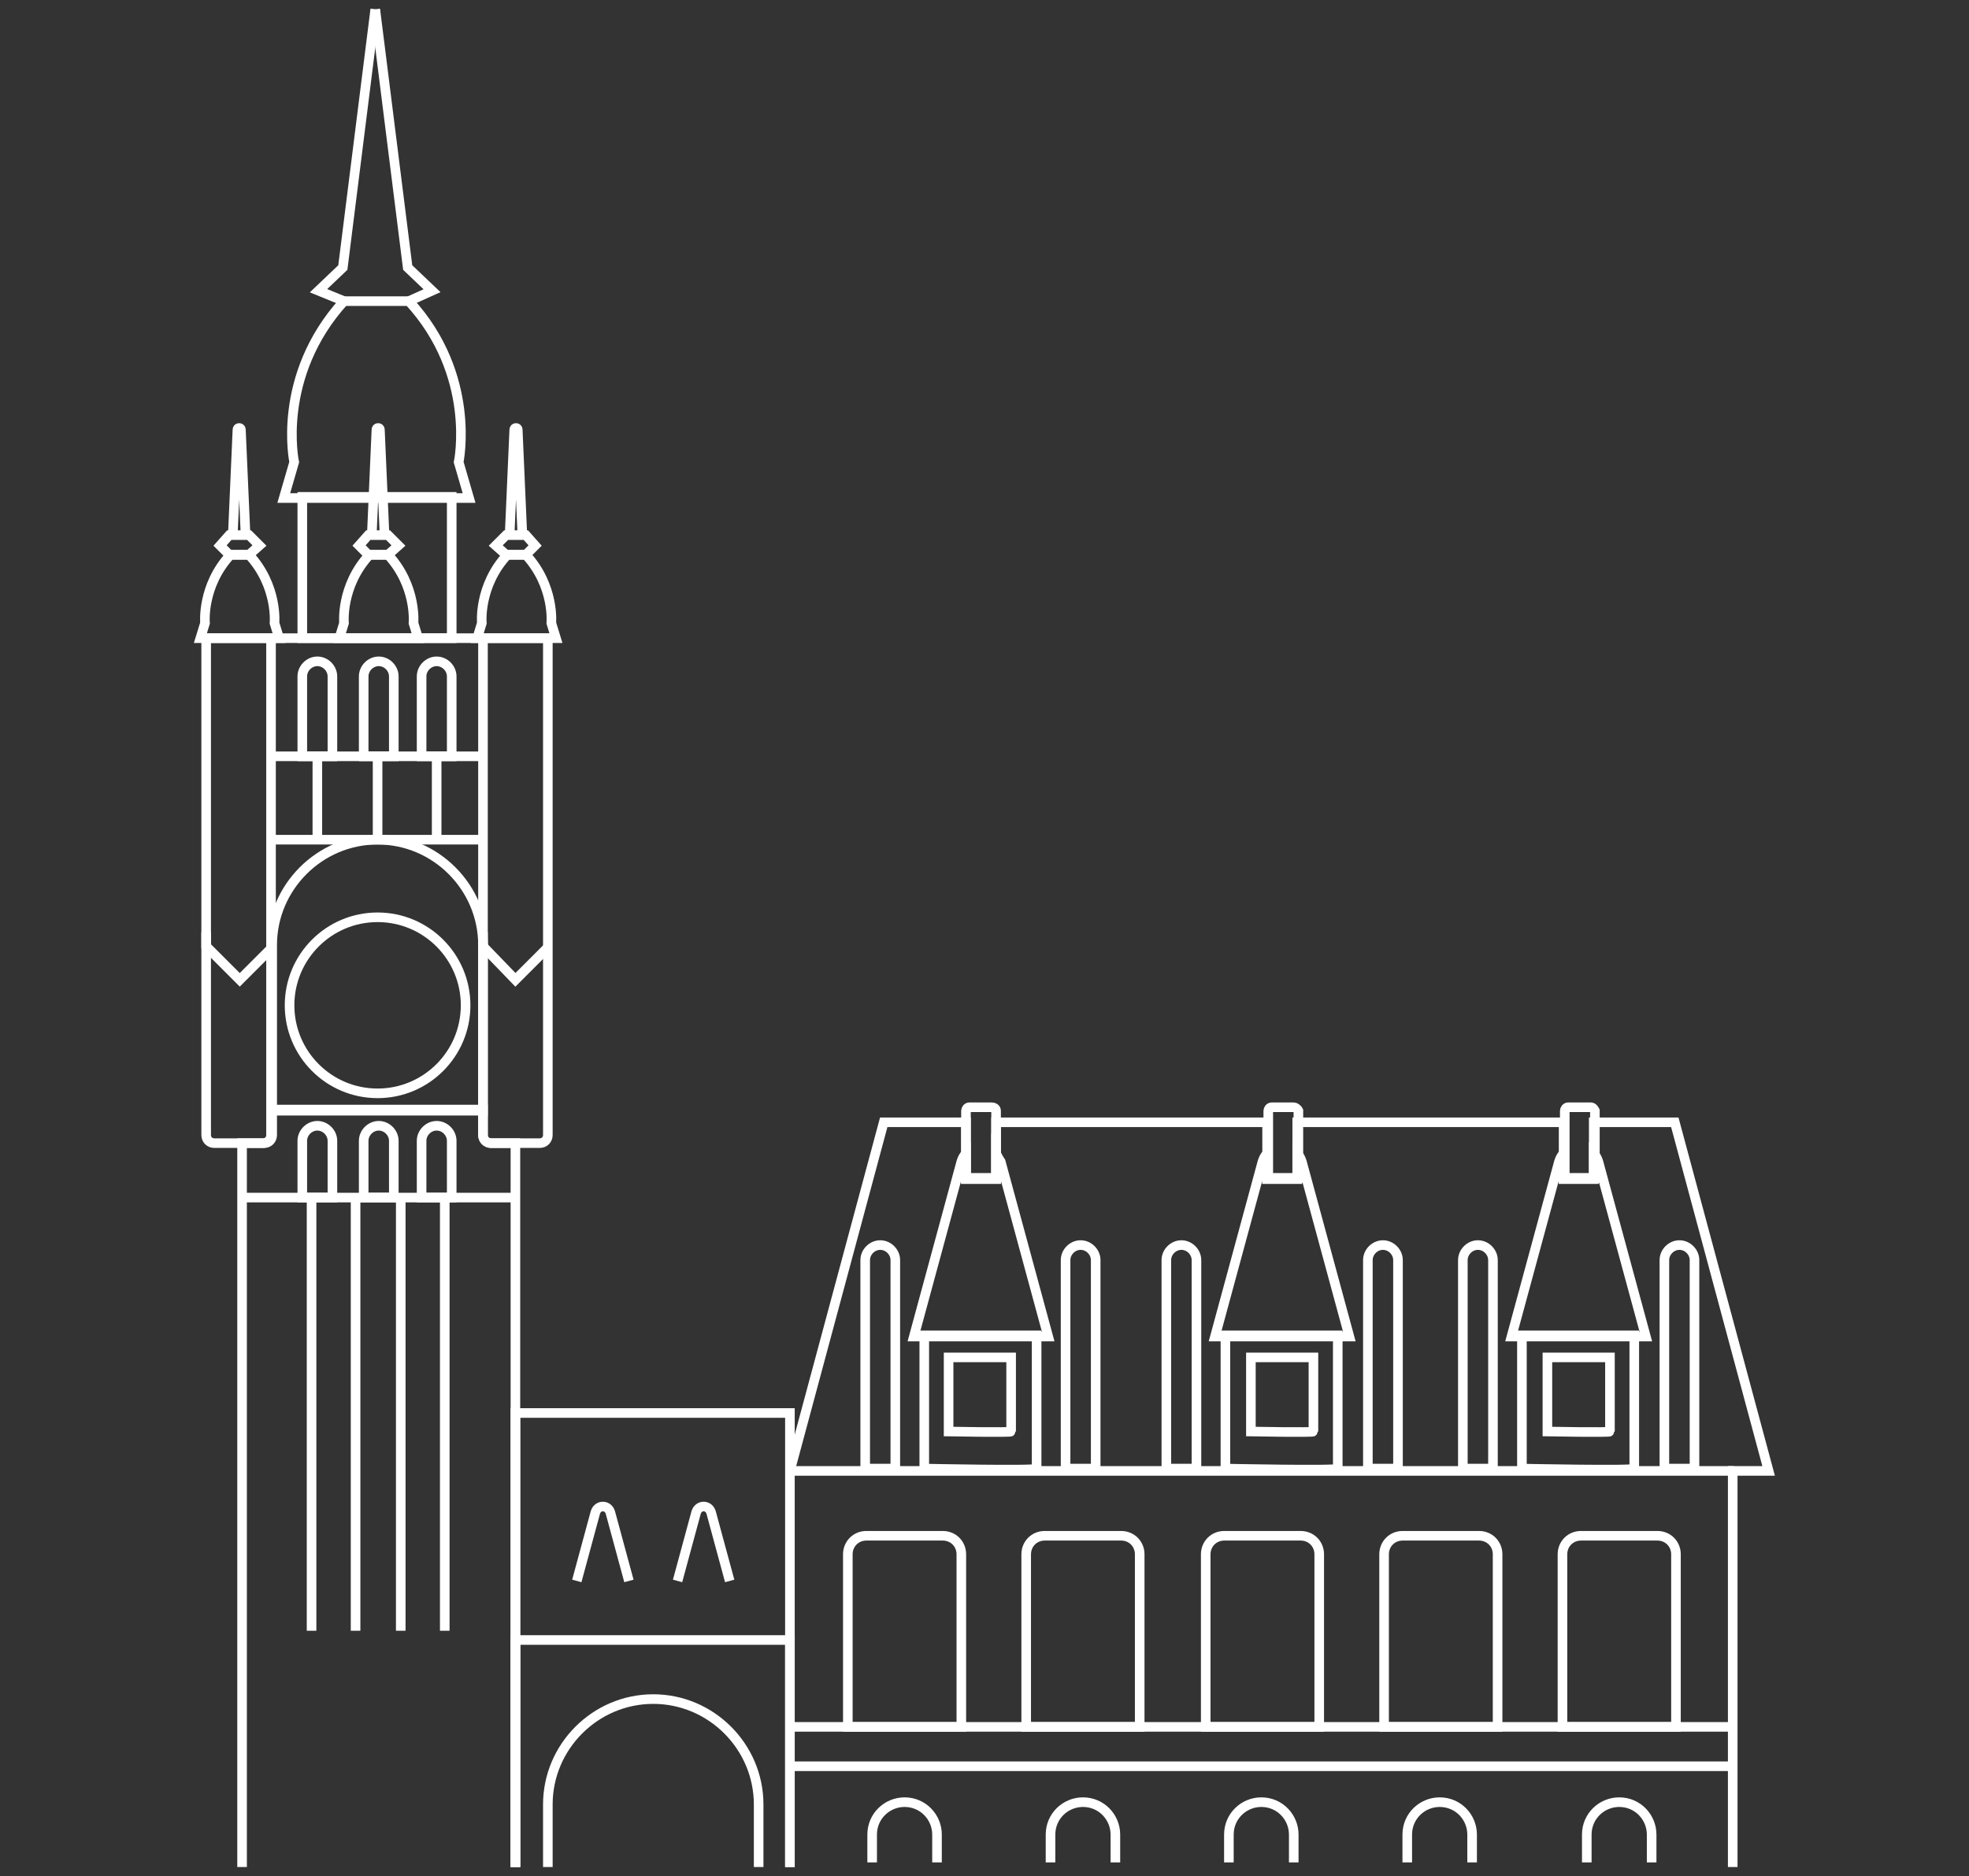 <?xml version="1.0" encoding="utf-8"?>
<!-- Generator: Adobe Illustrator 27.8.0, SVG Export Plug-In . SVG Version: 6.00 Build 0)  -->
<svg version="1.1" id="Calque_1" xmlns="http://www.w3.org/2000/svg" xmlns:xlink="http://www.w3.org/1999/xlink" x="0px" y="0px"
	 viewBox="0 0 170 162" style="enable-background:new 0 0 170 162;" xml:space="preserve">
<rect x="0" y="0" width="170" height="162" fill="#333333" stroke="none"/>
<style type="text/css">
	.st0{fill:none;stroke:#FFFFFF;stroke-width:0.829;stroke-miterlimit:10;}
</style>
<g>
	<rect x="26.1" y="42.9" class="st0" width="12.9" height="12.2"/>
	<polyline class="st0" points="44.5,161.2 44.5,122 68.2,122 68.2,161.2 	"/>
	<polyline class="st0" points="44.5,161.2 44.5,141.6 68.2,141.6 68.2,161.2 	"/>
	<g>
		<line class="st0" x1="26.9" y1="103.3" x2="26.9" y2="140.8"/>
		<line class="st0" x1="30.7" y1="103.3" x2="30.7" y2="140.8"/>
		<line class="st0" x1="34.6" y1="103.3" x2="34.6" y2="140.8"/>
		<line class="st0" x1="38.4" y1="103.3" x2="38.4" y2="140.8"/>
	</g>
	<path class="st0" d="M17.8,98c0,0.4,0.3,0.7,0.7,0.7h4.2c0.4,0,0.7-0.3,0.7-0.7V55.1h-5.6V98z M41.7,55.1V98c0,0.4,0.3,0.7,0.7,0.7
		h4.2c0.4,0,0.7-0.3,0.7-0.7l0-42.9H41.7z"/>
	<path class="st0" d="M41.7,95.9H23.5V81.6c0-5,4.1-9.1,9.1-9.1h0c5,0,9.1,4.1,9.1,9.1V95.9z"/>
	<path class="st0" d="M47.3,161.2v-5.4c0-5,4.1-9.1,9.1-9.1h0c5,0,9.1,4.1,9.1,9.1v5.4"/>
	<line class="st0" x1="23.5" y1="72.5" x2="41.7" y2="72.5"/>
	<line class="st0" x1="20.7" y1="103.4" x2="44.5" y2="103.4"/>
	<line class="st0" x1="23.5" y1="65.3" x2="41.7" y2="65.3"/>
	<line class="st0" x1="23.5" y1="55.1" x2="41.7" y2="55.1"/>
	<line class="st0" x1="27.4" y1="65.3" x2="27.4" y2="72.5"/>
	<line class="st0" x1="37.7" y1="65.3" x2="37.7" y2="72.5"/>
	<line class="st0" x1="32.6" y1="65.3" x2="32.6" y2="72.5"/>
	<path class="st0" d="M28.7,65.3h-2.6v-6.9c0-0.7,0.6-1.3,1.3-1.3h0c0.7,0,1.3,0.6,1.3,1.3V65.3z"/>
	<path class="st0" d="M39,65.3h-2.6v-6.9c0-0.7,0.6-1.3,1.3-1.3h0c0.7,0,1.3,0.6,1.3,1.3V65.3z"/>
	<path class="st0" d="M34,65.3h-2.6v-6.9c0-0.7,0.6-1.3,1.3-1.3l0,0c0.7,0,1.3,0.6,1.3,1.3V65.3z"/>
	<path class="st0" d="M28.7,103.4h-2.6v-4.9c0-0.7,0.6-1.3,1.3-1.3h0c0.7,0,1.3,0.6,1.3,1.3V103.4z"/>
	<path class="st0" d="M39,103.4h-2.6v-4.9c0-0.7,0.6-1.3,1.3-1.3h0c0.7,0,1.3,0.6,1.3,1.3V103.4z"/>
	<path class="st0" d="M34,103.4h-2.6v-4.9c0-0.7,0.6-1.3,1.3-1.3h0c0.7,0,1.3,0.6,1.3,1.3V103.4z"/>
	<path class="st0" d="M75.3,160.8v-2.4c0-1.6,1.3-2.8,2.8-2.8h0c1.6,0,2.8,1.3,2.8,2.8v2.4"/>
	<path class="st0" d="M90.7,160.8v-2.4c0-1.6,1.3-2.8,2.8-2.8l0,0c1.6,0,2.8,1.3,2.8,2.8v2.4"/>
	<path class="st0" d="M106.1,160.8v-2.4c0-1.6,1.3-2.8,2.8-2.8h0c1.6,0,2.8,1.3,2.8,2.8v2.4"/>
	<path class="st0" d="M121.5,160.8v-2.4c0-1.6,1.3-2.8,2.8-2.8h0c1.6,0,2.8,1.3,2.8,2.8v2.4"/>
	<path class="st0" d="M21.5,47.9c2.5,2.7,2.2,5.9,2.2,5.9l0.4,1.3h-6.8l0.4-1.3c0,0-0.3-3.2,2.2-5.9H21.5z"/>
	<polygon class="st0" points="19.8,47.9 19,47.1 19.8,46.2 21.5,46.2 22.4,47.1 21.5,47.9 	"/>
	<path class="st0" d="M21.2,46.2l-0.4-9.1c0-0.2-0.3-0.2-0.3,0l-0.4,9.1"/>
	<path class="st0" d="M35.3,26c5.9,6.4,4.3,13.9,4.3,13.9l0.9,3.1h-16l0.9-3.1c0,0-1.6-7.4,4.3-13.9H35.3z"/>
	<path class="st0" d="M33.5,47.9c2.5,2.7,2.2,5.9,2.2,5.9l0.4,1.3h-6.8l0.4-1.3c0,0-0.3-3.2,2.2-5.9H33.5z"/>
	<polygon class="st0" points="31.8,47.9 31,47.1 31.8,46.2 33.5,46.2 34.4,47.1 33.5,47.9 	"/>
	<path class="st0" d="M33.2,46.2l-0.4-9.1c0-0.2-0.3-0.2-0.3,0l-0.4,9.1"/>
	<path class="st0" d="M45.4,47.9c2.5,2.7,2.2,5.9,2.2,5.9l0.4,1.3h-6.8l0.4-1.3c0,0-0.3-3.2,2.2-5.9H45.4z"/>
	<polygon class="st0" points="43.7,47.9 42.8,47.1 43.7,46.2 45.4,46.2 46.2,47.1 45.4,47.9 	"/>
	<path class="st0" d="M45.1,46.2l-0.4-9.1c0-0.2-0.3-0.2-0.3,0L44,46.2"/>
	<path class="st0" d="M20.7,80.5"/>
	<polyline class="st0" points="32.4,0.8 29.6,23.1 27.5,25.1 29.7,26 	"/>
	<polyline class="st0" points="32.4,0.8 35.2,23.1 37.3,25.1 35.3,26 	"/>
	<circle class="st0" cx="32.6" cy="86.8" r="7.6"/>
	<polyline class="st0" points="17.8,80.5 17.8,81.7 20.7,84.6 23.5,81.8 	"/>
	<polyline class="st0" points="41.7,80.5 41.7,81.7 44.5,84.6 47.3,81.8 	"/>
	<g>
		<path class="st0" d="M54.3,136.5l-1.6-5.9c-0.2-0.7-1.1-0.7-1.3,0l-1.6,5.9"/>
		<path class="st0" d="M63,136.5l-1.6-5.9c-0.2-0.7-1.1-0.7-1.3,0l-1.6,5.9"/>
	</g>
	<line class="st0" x1="149.7" y1="127" x2="68.2" y2="127"/>
	<path class="st0" d="M77.3,126.8h-2.6v-18c0-0.7,0.6-1.3,1.3-1.3l0,0c0.7,0,1.3,0.6,1.3,1.3V126.8z"/>
	<path class="st0" d="M94.6,126.8H92v-18c0-0.7,0.6-1.3,1.3-1.3h0c0.7,0,1.3,0.6,1.3,1.3V126.8z"/>
	<path class="st0" d="M79.8,115.3v11.5c0,0,9.7,0.2,9.7,0s0-11.5,0-11.5H79.8z"/>
	<path class="st0" d="M81.9,117.2v6.4c0,0,5.4,0.1,5.4,0c0-0.1,0-6.4,0-6.4H81.9z"/>
	<path class="st0" d="M103.3,126.8h-2.6v-18c0-0.7,0.6-1.3,1.3-1.3l0,0c0.7,0,1.3,0.6,1.3,1.3V126.8z"/>
	<path class="st0" d="M120.7,126.8h-2.6v-18c0-0.7,0.6-1.3,1.3-1.3h0c0.7,0,1.3,0.6,1.3,1.3V126.8z"/>
	<path class="st0" d="M105.8,115.3v11.5c0,0,9.7,0.2,9.7,0s0-11.5,0-11.5H105.8z"/>
	<path class="st0" d="M108,117.2v6.4c0,0,5.4,0.1,5.4,0c0-0.1,0-6.4,0-6.4H108z"/>
	<path class="st0" d="M86,99.6v2.2h-2.6v-2.2c-0.2,0.2-0.3,0.4-0.4,0.7l-4.1,15.1h11.6l-4.1-15.1C86.2,100,86.1,99.8,86,99.6z"/>
	<path class="st0" d="M128.9,126.8h-2.6v-18c0-0.7,0.6-1.3,1.3-1.3l0,0c0.7,0,1.3,0.6,1.3,1.3V126.8z"/>
	<path class="st0" d="M146.3,126.8h-2.6v-18c0-0.7,0.6-1.3,1.3-1.3l0,0c0.7,0,1.3,0.6,1.3,1.3V126.8z"/>
	<path class="st0" d="M131.4,115.3v11.5c0,0,9.7,0.2,9.7,0s0-11.5,0-11.5H131.4z"/>
	<path class="st0" d="M133.6,117.2v6.4c0,0,5.4,0.1,5.4,0c0-0.1,0-6.4,0-6.4H133.6z"/>
	<path class="st0" d="M83,149.1h-9.8v-14.9c0-0.9,0.7-1.6,1.6-1.6h6.6c0.9,0,1.6,0.7,1.6,1.6V149.1z"/>
	<path class="st0" d="M98.4,149.1h-9.8v-14.9c0-0.9,0.7-1.6,1.6-1.6h6.6c0.9,0,1.6,0.7,1.6,1.6V149.1z"/>
	<path class="st0" d="M113.9,149.1h-9.8v-14.9c0-0.9,0.7-1.6,1.6-1.6h6.6c0.9,0,1.6,0.7,1.6,1.6V149.1z"/>
	<path class="st0" d="M129.3,149.1h-9.8v-14.9c0-0.9,0.7-1.6,1.6-1.6h6.6c0.9,0,1.6,0.7,1.6,1.6V149.1z"/>
	<path class="st0" d="M144.7,149.1h-9.8v-14.9c0-0.9,0.7-1.6,1.6-1.6h6.6c0.9,0,1.6,0.7,1.6,1.6V149.1z"/>
	<line class="st0" x1="68.2" y1="149.1" x2="149.7" y2="149.1"/>
	<line class="st0" x1="68.2" y1="152.5" x2="149.7" y2="152.5"/>
	<path class="st0" d="M137,160.8v-2.4c0-1.6,1.3-2.8,2.8-2.8h0c1.6,0,2.8,1.3,2.8,2.8v2.4"/>
	<path class="st0" d="M44.5,161.2V98.7h-2.1c-0.4,0-0.7-0.3-0.7-0.7v-2.2H23.5V98c0,0.4-0.3,0.7-0.7,0.7h-1.9v62.5"/>
	<path class="st0" d="M112,99.6v2.2h-2.6v-2.2c-0.2,0.2-0.3,0.4-0.4,0.7l-4.1,15.1h11.6l-4.1-15.1C112.3,100,112.2,99.8,112,99.6z"
		/>
	<path class="st0" d="M138,100.3c-0.1-0.3-0.2-0.5-0.4-0.7v2.2H135v-2.2c-0.2,0.2-0.3,0.4-0.4,0.7l-4.1,15.1h11.6L138,100.3z"/>
	<polyline class="st0" points="149.6,161.2 149.6,127 152.7,127 144.6,96.9 137.6,96.9 137.6,101.8 135,101.8 135,96.9 112,96.9 
		112,101.8 109.4,101.8 109.4,96.9 86,96.9 86,101.8 83.4,101.8 83.4,96.9 76.3,96.9 68.2,127 	"/>
	<path class="st0" d="M85.6,95.6h-1.9c-0.2,0-0.3,0.2-0.3,0.3v5.8H86v-5.8C86,95.7,85.8,95.6,85.6,95.6z M111.7,95.6h-1.9
		c-0.2,0-0.3,0.2-0.3,0.3v5.8h2.6v-5.8C112,95.7,111.8,95.6,111.7,95.6z M137.3,95.6h-1.9c-0.2,0-0.3,0.2-0.3,0.3v5.8h2.6v-5.8
		C137.6,95.7,137.5,95.6,137.3,95.6z"/>
</g>
</svg>
